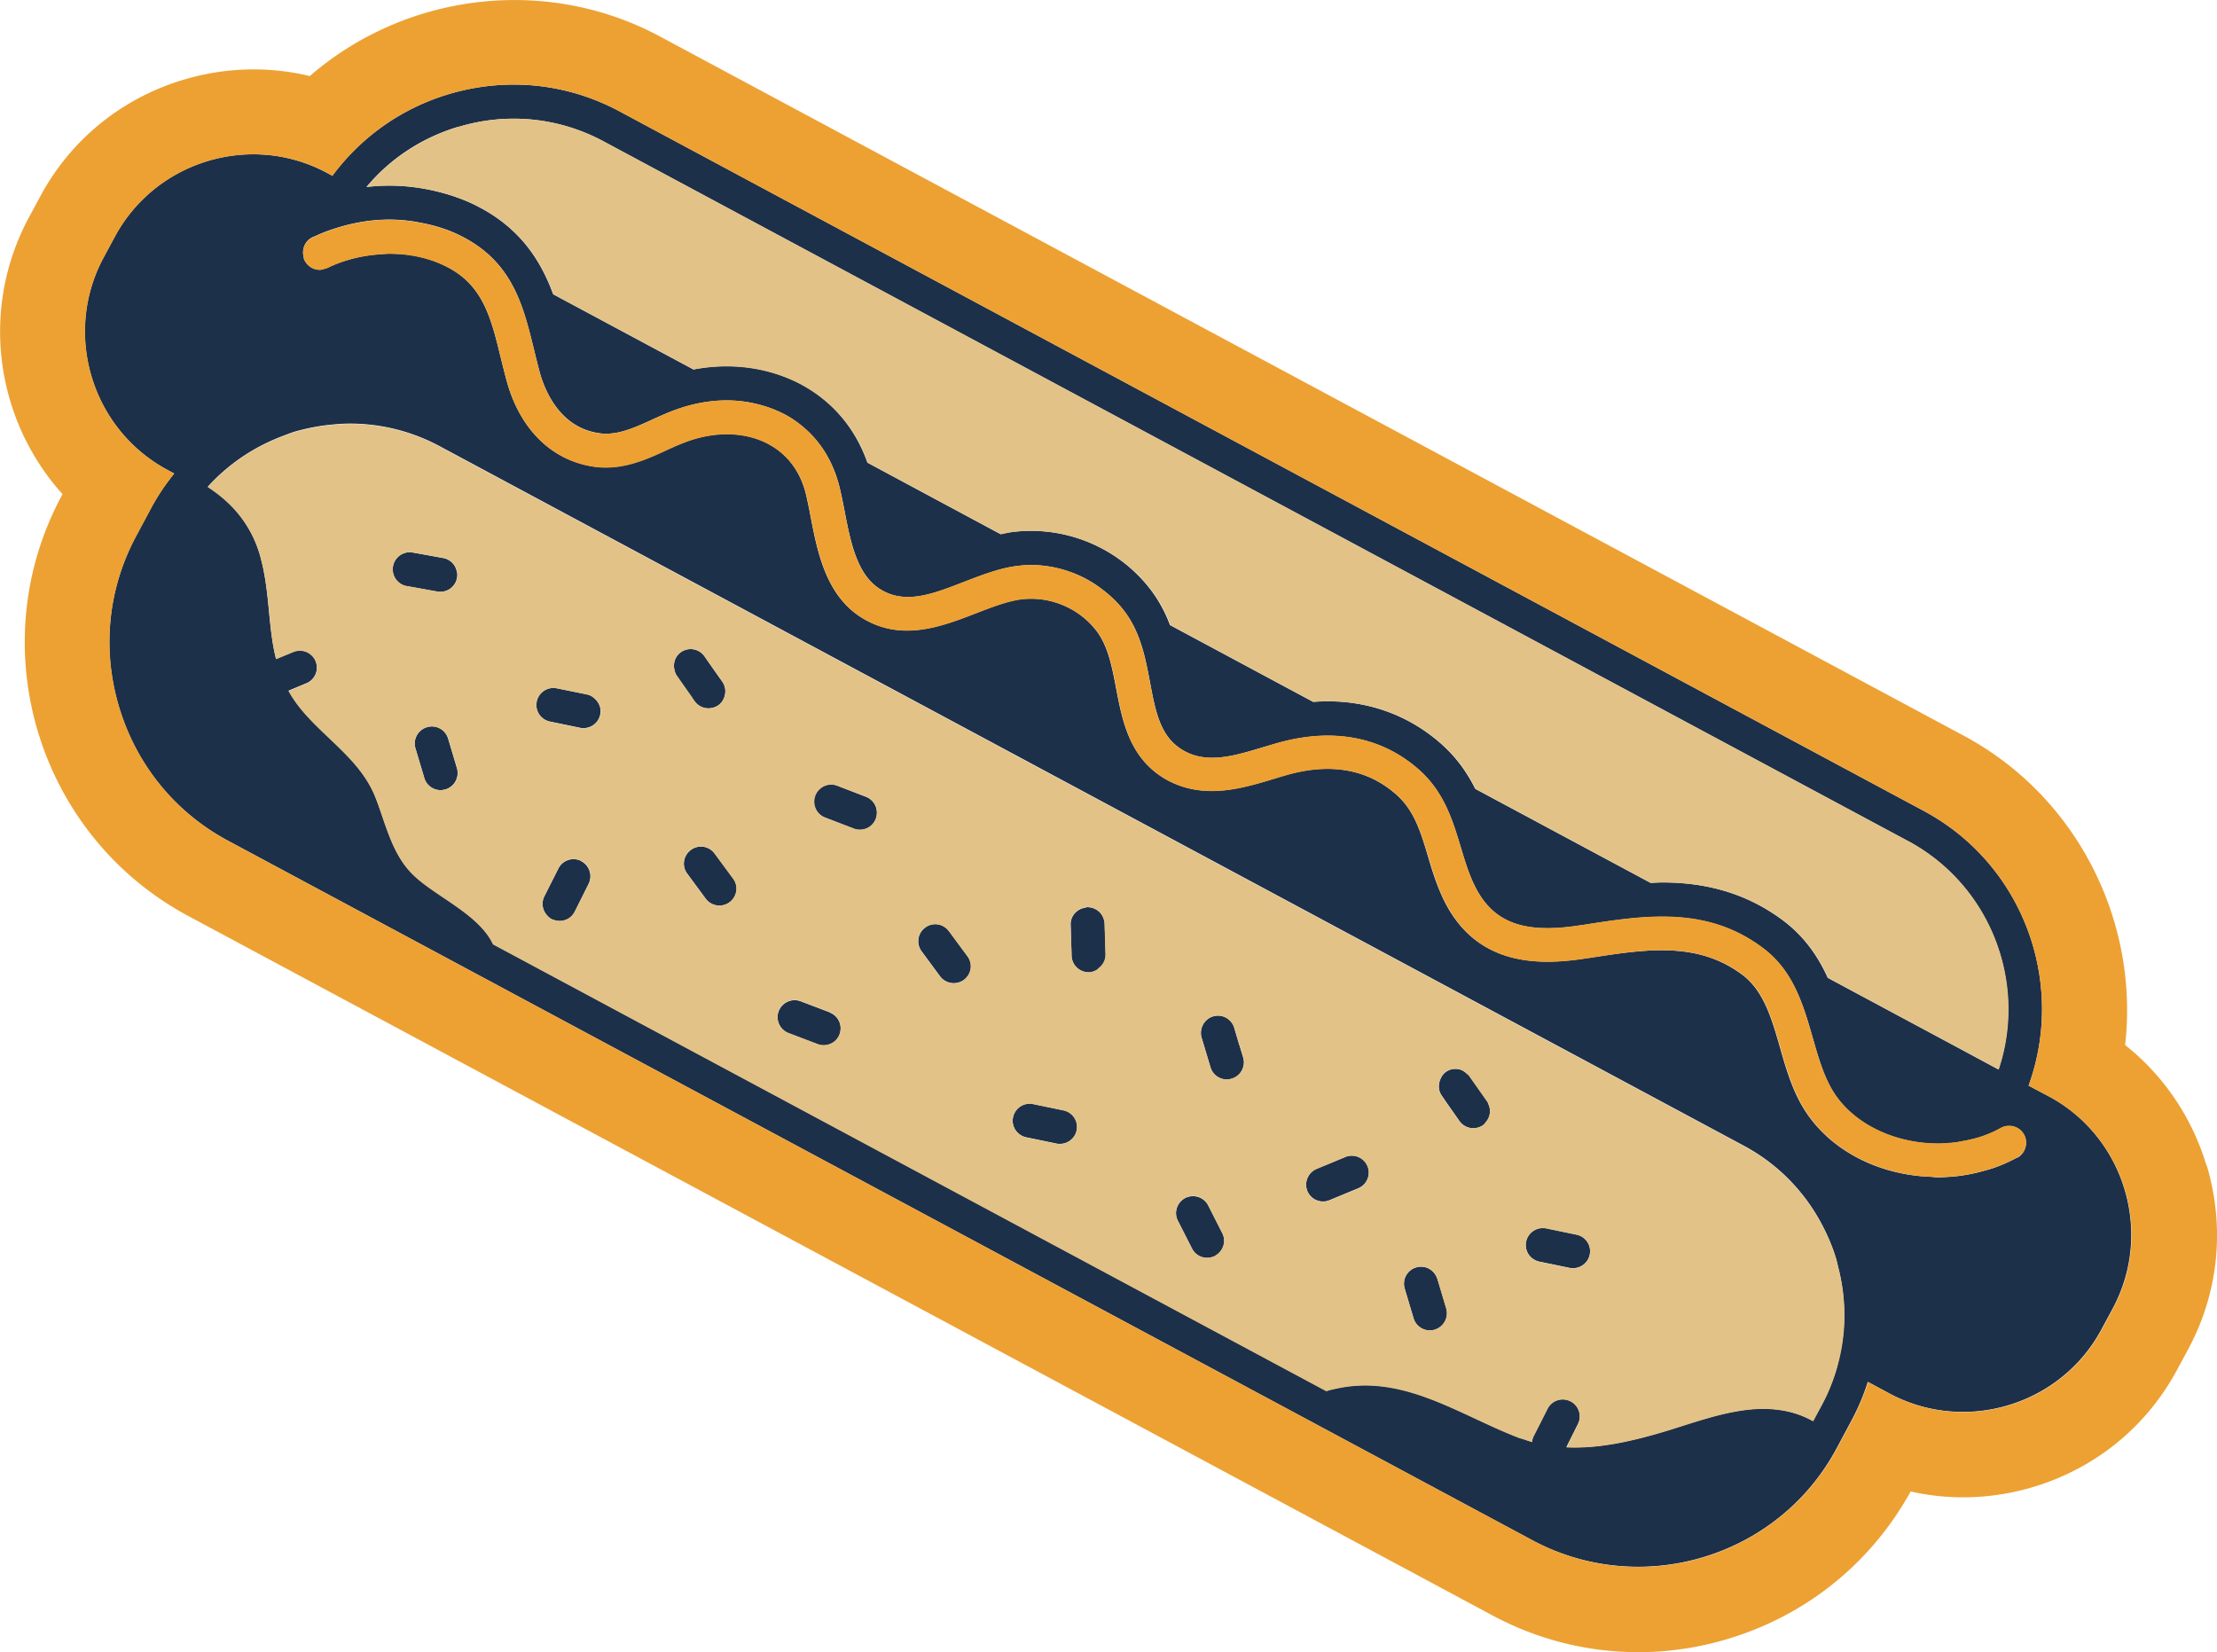 <svg xmlns="http://www.w3.org/2000/svg" viewBox="0 0 229.7 171.19"><path d="m139.38 119.88-2.97 1.23c-.89.37-1.32 1.4-.96 2.29.28.68.94 1.09 1.63 1.09.23 0 .45-.05.68-.14l2.97-1.23c.89-.37 1.32-1.4.96-2.29-.37-.89-1.4-1.32-2.31-.96Zm-10.99-11.63-.52-1.76a1.744 1.744 0 0 0-2.2-1.17c-.48.14-.85.49-1.06.91-.18.39-.25.85-.12 1.29l.93 3.08c.23.75.92 1.25 1.68 1.25.17 0 .34-.03.51-.08.94-.28 1.46-1.26 1.19-2.2l-.4-1.31.02-.02Zm-3.21 16.65c-.45-.86-1.49-1.2-2.37-.77-.86.45-1.22 1.51-.77 2.37l1.46 2.86c.31.62.92.97 1.57.97.26 0 .54-.06.8-.18.86-.45 1.22-1.51.77-2.37l-1.45-2.86h-.01Zm-15-9.86-3.14-.65c-.96-.2-1.88.42-2.08 1.37-.2.96.42 1.88 1.37 2.08l3.14.65c.12.03.23.03.35.03.82 0 1.56-.57 1.73-1.4.2-.96-.42-1.88-1.37-2.08ZM98.32 96.48c-.59-.79-1.68-.96-2.46-.37a1.75 1.75 0 0 0-.37 2.46l1.91 2.59c.34.46.88.71 1.42.71.37 0 .72-.11 1.05-.34.79-.59.96-1.68.37-2.46l-1.91-2.59Zm110.67 23.46c-.62.34-1.25.63-1.89.88-.55.22-1.12.39-1.71.54-.89.25-1.8.42-2.71.52-.63.06-1.28.11-1.93.11-.22 0-.42-.03-.62-.05-2.76-.09-5.47-.78-7.82-2.05-1.97-1.06-3.68-2.51-4.96-4.31-1.52-2.14-2.25-4.65-2.94-7.09-.86-2.99-1.68-5.81-3.87-7.47-2.6-1.96-5.42-2.56-8.4-2.56-2.37 0-4.84.39-7.38.77l-.63.09c-1.19.18-2.48.32-3.82.32-4.07 0-8.5-1.32-10.98-6.95-.58-1.31-.99-2.63-1.37-3.93-.77-2.57-1.43-4.78-3.28-6.42-2.02-1.79-4.4-2.68-7.15-2.68-1.31 0-2.71.2-4.18.62-.51.14-1.02.29-1.52.45-1.97.6-4.11 1.22-6.28 1.22-1.56 0-3.13-.31-4.7-1.17-3.82-2.17-4.56-6.04-5.21-9.44-.43-2.25-.83-4.37-2.02-5.95-1.6-2.11-4.17-3.36-6.79-3.36-.38 0-.79.03-1.17.08-1.42.2-2.93.8-4.54 1.42-2.23.86-4.67 1.8-7.15 1.8a8.72 8.72 0 0 1-4.7-1.34c-3.7-2.3-4.58-6.81-5.28-10.43-.15-.83-.32-1.62-.49-2.36-.57-2.34-1.91-4.13-3.85-5.18 0 0-.02 0-.03-.02-1.28-.68-2.76-1.02-4.33-1.02-1.32 0-2.71.25-4.08.74-.75.26-1.48.6-2.22.94-1.85.83-3.9 1.77-6.24 1.77-.46 0-.94-.03-1.42-.12-4.27-.69-7.49-3.93-8.83-8.83-.22-.82-.42-1.62-.62-2.42-1.03-4.25-1.88-7.62-5.78-9.52-1.71-.85-3.71-1.26-5.75-1.26-.32 0-.65.03-.97.06-1.89.12-3.77.59-5.48 1.42-.06.03-.12.02-.18.05-.2.06-.39.14-.59.14-.63 0-1.22-.34-1.54-.92 0-.02-.03-.03-.05-.06-.06-.12-.06-.25-.09-.37-.18-.79.14-1.62.89-2 .15-.08.31-.12.46-.2.8-.37 1.65-.66 2.5-.91 1.65-.48 3.36-.74 5.05-.74.55 0 1.12.03 1.68.09.49.05.97.12 1.45.22 1.46.26 2.88.69 4.19 1.34 1.71.85 3 1.88 3.99 3.05 2.16 2.54 2.9 5.7 3.67 8.8 0 .03 0 .05.02.08.18.74.37 1.49.57 2.25.46 1.66 1.94 5.62 6.01 6.28.29.05.57.08.86.08 1.57 0 3.08-.68 4.78-1.46.82-.37 1.63-.74 2.46-1.03 1.76-.63 3.54-.96 5.28-.96 1.12 0 2.23.14 3.28.42.94.23 1.86.59 2.71 1.03 0 0 .03 0 .05.02.85.46 1.6 1.02 2.28 1.65 1.6 1.49 2.74 3.45 3.33 5.78.2.8.37 1.65.54 2.53.63 3.27 1.29 6.62 3.68 8.12.92.59 1.89.82 2.9.82 1.8 0 3.71-.75 5.82-1.57 1.72-.66 3.5-1.36 5.3-1.62.56-.08 1.11-.12 1.66-.12 1.45 0 2.88.28 4.24.79 1 .37 1.96.89 2.83 1.53.95.69 1.83 1.49 2.56 2.45 1.69 2.23 2.19 4.87 2.67 7.42.57 3.03 1.06 5.67 3.48 7.04.94.54 1.94.74 2.96.74 1.66 0 3.42-.54 5.25-1.09.54-.15 1.08-.32 1.6-.46 1.77-.49 3.48-.74 5.11-.74 3.62 0 6.84 1.2 9.5 3.57 2.57 2.3 3.45 5.21 4.3 8.03.37 1.25.72 2.4 1.22 3.51 1.48 3.33 3.82 4.84 7.76 4.84.99 0 2.08-.09 3.28-.28l.63-.09c2.63-.42 5.32-.82 7.98-.82 3.57 0 7.12.75 10.46 3.28 3.14 2.36 4.16 5.9 5.13 9.3.65 2.25 1.26 4.37 2.43 6.02 2.25 3.16 6.38 4.91 10.55 4.91.59 0 1.15-.03 1.73-.11.28-.03.54-.09.82-.14.83-.15 1.65-.35 2.43-.65.52-.2 1.03-.43 1.52-.71.26-.15.56-.22.85-.22.03 0 .08 0 .12.01.58.03 1.12.35 1.43.89.46.85.15 1.93-.69 2.39m-18.64 21.53c-.38 1.39-.91 2.74-1.6 4.02l-.92 1.73s-.05-.03-.06-.03c-1.69-.94-3.45-1.26-5.25-1.25-3.57.05-7.24 1.51-10.58 2.49-3.19.93-6.44 1.65-9.67 1.49l1.2-2.4c.43-.88.09-1.93-.79-2.37-.88-.43-1.92-.09-2.37.79l-1.45 2.86c-.09.18-.14.39-.15.57-.26-.06-.51-.15-.77-.25-.23-.08-.46-.12-.69-.22-6.1-2.36-11.88-6.58-18.75-5.08-.23.05-.71.14-1.09.28l-86.34-46.3c-1.49-3.2-6.18-5.04-8.44-7.36-1.25-1.28-1.96-2.88-2.56-4.53-.4-1.09-.74-2.2-1.16-3.27-1.54-3.97-5.31-6.16-7.87-9.37-.46-.57-.83-1.14-1.16-1.73l1.85-.77c.89-.37 1.32-1.4.95-2.3-.37-.89-1.4-1.32-2.31-.96l-1.79.74c-.88-3.45-.6-7.04-1.69-10.83-.37-1.26-.91-2.37-1.59-3.37-.52-.77-1.12-1.46-1.8-2.09-.62-.57-1.28-1.08-2-1.54 2.14-2.36 4.82-4.17 7.87-5.3.37-.14.72-.28 1.09-.4.59-.17 1.17-.31 1.76-.43.6-.12 1.2-.22 1.8-.28.74-.08 1.48-.14 2.22-.14 3.22 0 6.39.79 9.29 2.34l135.12 72.48c3.56 1.91 6.38 4.82 8.19 8.35.28.54.54 1.09.77 1.66.23.55.43 1.12.6 1.71.11.37.18.76.28 1.12.8 3.31.74 6.7-.15 9.9M47.46 13.16c5.08-1.54 10.43-1 15.06 1.48l135.12 72.48c8.61 4.62 12.4 14.73 9.41 23.69l-4.76-2.56-12.92-6.93c-.97-2.14-2.36-4.22-4.57-5.9-3.56-2.68-7.67-3.99-12.59-3.99-.4 0-.8.03-1.2.05l-18.16-9.74c-.8-1.6-1.88-3.19-3.47-4.61-3.28-2.93-7.38-4.47-11.85-4.47-.49 0-.99.02-1.49.06l-14.82-7.95c-.46-1.23-1.09-2.45-1.97-3.62-2.91-3.85-7.56-6.15-12.43-6.15-.72 0-1.45.05-2.16.15-.34.05-.66.12-.99.2l-13.8-7.41c-1.25-3.56-3.6-6.35-6.87-8.12-2.33-1.25-4.98-1.88-7.72-1.88-1.14 0-2.3.12-3.44.34l-14.53-7.79c-1.28-3.48-3.44-6.96-8.12-9.26-1.2-.59-2.48-1.03-3.82-1.37-1.62-.4-3.31-.63-5.04-.63-.79 0-1.57.05-2.36.14 2.45-2.93 5.7-5.08 9.46-6.22Zm164.83 100.45-2.11-1.12c3.88-10.71-.55-22.95-10.88-28.48L64.18 11.53C58.71 8.6 52.41 7.97 46.43 9.77a23.295 23.295 0 0 0-12 8.44l-.57-.31c-7.87-4.22-17.76-1.23-21.98 6.64l-1.17 2.17c-4.22 7.87-1.23 17.76 6.64 21.98l.69.37c-.89 1.11-1.71 2.31-2.4 3.6l-1.54 2.88c-2.93 5.47-3.56 11.77-1.76 17.75s5.81 10.89 11.28 13.82l135.12 72.47c3.5 1.88 7.27 2.76 10.98 2.76 8.32 0 16.39-4.45 20.58-12.29l1.54-2.88c.69-1.29 1.25-2.62 1.68-3.99l2.23 1.2c7.87 4.22 17.76 1.23 21.98-6.64l1.17-2.17c4.22-7.87 1.23-17.76-6.64-21.98m-48.92 14.33-3.14-.65c-.96-.19-1.88.42-2.08 1.37-.2.96.42 1.88 1.37 2.08l3.14.65c.12.03.23.03.35.03.82 0 1.56-.57 1.73-1.4.2-.96-.42-1.88-1.37-2.08Zm-14.43 4.58a1.76 1.76 0 0 0-2.2-1.17 1.76 1.76 0 0 0-1.17 2.2l.92 3.08a1.755 1.755 0 0 0 2.2 1.17c.92-.28 1.46-1.26 1.19-2.2l-.92-3.08h-.01Zm5.19-18.36-1.85-2.63c-.06-.11-.17-.17-.26-.25-.26-.25-.55-.43-.89-.48-.45-.08-.91.01-1.29.29-.26.18-.43.43-.55.71-.26.55-.25 1.22.12 1.74l.35.52 1.48 2.11a1.757 1.757 0 0 0 2.45.43c.11-.08.18-.18.28-.29.45-.51.57-1.22.31-1.83-.05-.11-.08-.23-.14-.32Zm-39.82-19.12c-.28-.62-.91-1.02-1.65-1.02-.06 0-.12.03-.17.05-.88.12-1.56.86-1.53 1.77l.09 3.11v.11c.03.96.82 1.71 1.77 1.71h.06c.35 0 .66-.15.92-.34.48-.32.8-.86.79-1.48l-.11-3.2c0-.25-.06-.48-.17-.68m-54.07-5.84c-.86-.43-1.93-.09-2.36.79l-1.45 2.87c-.34.68-.2 1.46.29 1.99.14.15.29.29.49.39.17.08.34.12.52.15.09 0 .18.03.28.03.65 0 1.26-.35 1.57-.97l1.43-2.87c.43-.88.09-1.93-.79-2.37ZM45.62 61.32c.83 0 1.59-.6 1.73-1.46.05-.26.03-.51-.05-.75a1.74 1.74 0 0 0-1.39-1.29l-1.52-.28-1.63-.29c-.97-.17-1.88.46-2.05 1.43-.17.96.46 1.88 1.43 2.05l3.16.57c.11.02.22.03.31.03m15.23 10.63-.2-.05-2.96-.6c-.96-.18-1.88.42-2.08 1.37-.2.96.42 1.88 1.37 2.08l3.14.65c.12.03.23.03.35.03.82 0 1.56-.57 1.73-1.42.12-.57-.08-1.11-.45-1.51-.25-.26-.55-.49-.92-.57m-14.4 4.58a1.738 1.738 0 0 0-2.19-1.17c-.94.28-1.46 1.26-1.19 2.19l.92 3.08c.23.75.92 1.25 1.68 1.25.17 0 .34-.03.51-.08.94-.28 1.46-1.26 1.19-2.2l-.92-3.08v.02Zm39.54 28.37-3-1.14c-.91-.34-1.93.11-2.28 1.02-.35.91.11 1.93 1.02 2.28l3 1.14c.22.08.42.12.63.12.71 0 1.39-.43 1.65-1.12.35-.91-.11-1.93-1.02-2.28m3.76-22.35-3-1.16c-.91-.35-1.93.11-2.28 1.02-.34.91.11 1.93 1.02 2.28l3 1.16c.22.08.42.12.63.12.71 0 1.37-.43 1.65-1.14.34-.91-.11-1.93-1.02-2.28Zm-15.68 5.88a1.74 1.74 0 0 0-2.46-.37c-.79.59-.96 1.68-.37 2.46l1.91 2.59c.34.46.88.71 1.42.71.37 0 .72-.11 1.05-.34.79-.59.96-1.68.37-2.46l-1.91-2.59Zm-2.08-15.79c.34.49.89.75 1.45.75.15 0 .29-.03.43-.06.2-.05.4-.12.57-.25.37-.26.6-.65.69-1.06.11-.46.03-.97-.26-1.39l-.85-1.2-1-1.43c-.55-.8-1.66-.99-2.45-.43-.54.39-.77 1-.71 1.62.03.29.11.57.28.83l1.48 2.11.35.52.02-.02Z" style="stroke-width:0;fill:#1c304a"/><path d="M164.71 130c-.17.83-.91 1.42-1.73 1.42-.12 0-.23 0-.35-.03l-3.14-.65c-.96-.2-1.57-1.12-1.37-2.08.2-.95 1.12-1.55 2.08-1.37l3.14.65c.96.2 1.57 1.12 1.37 2.08m-10.77-13.73c-.09.09-.15.22-.28.29-.31.22-.66.32-1.02.32-.55 0-1.11-.26-1.45-.75l-1.48-2.11-.35-.52c-.37-.54-.39-1.2-.12-1.74.12-.28.29-.52.55-.71.4-.28.86-.37 1.29-.29.34.06.65.23.89.48.09.08.19.14.26.25l1.85 2.63c.08.11.09.21.14.32.28.63.15 1.32-.31 1.83m-5.25 21.47c-.17.05-.34.08-.51.08-.75 0-1.46-.49-1.69-1.25l-.92-3.08c-.28-.93.25-1.91 1.17-2.19.94-.29 1.91.25 2.2 1.17l.92 3.08c.28.92-.25 1.91-1.19 2.19m-7.9-14.61-2.97 1.23c-.22.09-.45.14-.68.14-.69 0-1.35-.42-1.63-1.09-.37-.89.06-1.93.96-2.31l2.97-1.23c.91-.37 1.93.06 2.29.96.37.89-.05 1.93-.96 2.29m-13.1-11.38c-.17.05-.34.08-.51.08-.76 0-1.46-.49-1.69-1.25l-.92-3.08c-.14-.45-.08-.91.12-1.29.22-.42.57-.76 1.06-.91.92-.28 1.91.25 2.2 1.17l.54 1.76.4 1.31c.28.94-.25 1.91-1.17 2.2m-1.79 18.39c-.26.12-.52.18-.8.18-.65 0-1.26-.35-1.57-.97l-1.45-2.87c-.45-.86-.09-1.92.77-2.37.88-.43 1.93-.09 2.37.77l1.45 2.87c.45.86.09 1.92-.77 2.37m-12.09-29.73c-.26.19-.57.32-.92.34h-.06c-.95 0-1.72-.75-1.76-1.71v-.11l-.11-3.11c-.03-.91.65-1.65 1.53-1.77.06 0 .11-.05.17-.05.74 0 1.37.42 1.65 1.02.09.22.15.43.17.68l.09 3.2c.01.62-.31 1.16-.79 1.48m-2.19 16.76c-.17.83-.91 1.42-1.73 1.42-.12 0-.23 0-.35-.03l-3.14-.65c-.96-.2-1.57-1.12-1.37-2.08.2-.95 1.12-1.57 2.08-1.37l3.14.65c.96.2 1.57 1.12 1.37 2.08m-11.69-15.6c-.32.23-.68.34-1.05.34-.54 0-1.08-.25-1.42-.71l-1.91-2.59a1.74 1.74 0 0 1 .37-2.46 1.74 1.74 0 0 1 2.46.37l1.91 2.59c.59.79.42 1.88-.37 2.46Zm-9.12-16.7c-.26.71-.94 1.12-1.65 1.12-.22 0-.43-.03-.63-.12l-3-1.14a1.767 1.767 0 0 1 1.26-3.3l3 1.14c.91.35 1.37 1.37 1.02 2.28m-3.76 22.35c-.26.71-.94 1.12-1.65 1.12-.22 0-.42-.03-.63-.12l-3-1.14a1.767 1.767 0 0 1-1.02-2.28c.35-.91 1.37-1.36 2.28-1.02l3 1.14c.91.35 1.37 1.37 1.02 2.28m-11.4-13.66c-.32.23-.68.34-1.05.34-.54 0-1.08-.25-1.42-.71l-1.91-2.59a1.74 1.74 0 0 1 .37-2.46c.79-.59 1.89-.42 2.46.37l1.91 2.59c.59.79.42 1.88-.37 2.46Zm-5.74-24.3c-.06-.62.17-1.23.71-1.62.8-.55 1.89-.37 2.45.43l1 1.43.85 1.2c.29.42.37.92.26 1.39-.09.42-.32.8-.69 1.06-.18.12-.37.2-.57.25-.14.03-.29.06-.43.06-.55 0-1.11-.26-1.45-.75l-.35-.52-1.48-2.11c-.18-.26-.25-.54-.28-.83m-7.65 4.86c-.17.83-.91 1.42-1.73 1.42-.12 0-.23 0-.35-.03l-3.14-.65c-.95-.2-1.57-1.12-1.37-2.08.2-.96 1.12-1.57 2.08-1.37l2.96.6.2.05c.39.08.69.29.92.57.37.4.55.94.45 1.51M61 91.58l-1.45 2.87c-.31.62-.92.97-1.57.97-.09 0-.18-.02-.28-.03-.17-.03-.35-.08-.52-.15-.2-.09-.35-.23-.49-.39-.49-.52-.63-1.31-.29-1.99l1.45-2.87c.43-.86 1.49-1.22 2.37-.79.88.43 1.22 1.49.79 2.37Zm-14.84-9.79c-.17.05-.34.08-.51.08-.75 0-1.46-.49-1.68-1.25l-.92-3.08c-.28-.92.25-1.91 1.19-2.19.92-.28 1.91.25 2.2 1.17l.92 3.08c.28.94-.25 1.91-1.19 2.2m-4.01-21.07c-.96-.17-1.6-1.08-1.43-2.05.17-.96 1.08-1.6 2.05-1.43l1.63.29 1.53.28c.69.12 1.22.65 1.39 1.29.06.25.09.49.05.75-.15.86-.89 1.46-1.73 1.46-.11 0-.2 0-.31-.03l-3.16-.57h-.02Zm148.09 69.73c-.17-.59-.38-1.16-.62-1.71-.23-.57-.49-1.12-.77-1.66a19.6 19.6 0 0 0-8.2-8.35L45.55 46.27c-2.9-1.56-6.07-2.34-9.29-2.34-.74 0-1.48.06-2.22.14-.6.06-1.2.15-1.79.28-.59.12-1.17.26-1.76.43-.37.11-.74.26-1.09.4-3.07 1.12-5.75 2.93-7.87 5.3.72.46 1.4.99 2 1.54.68.63 1.28 1.32 1.8 2.09.68 1 1.22 2.11 1.59 3.37 1.09 3.79.82 7.38 1.69 10.83l1.79-.74c.91-.37 1.93.06 2.3.96.37.89-.05 1.93-.96 2.3l-1.85.77c.32.59.71 1.16 1.16 1.73 2.56 3.2 6.33 5.39 7.87 9.37.42 1.06.75 2.17 1.16 3.27.6 1.65 1.32 3.25 2.56 4.53 2.26 2.33 6.95 4.16 8.44 7.36l86.34 46.3c.4-.14.86-.23 1.11-.28 6.87-1.49 12.66 2.73 18.75 5.08.23.09.46.14.69.22.26.08.51.17.77.25.03-.2.06-.39.15-.57l1.45-2.86c.43-.88 1.49-1.22 2.37-.79.86.43 1.22 1.49.79 2.37l-1.2 2.4c3.24.14 6.49-.57 9.67-1.49 3.34-.97 7.01-2.45 10.58-2.5 1.79-.01 3.56.31 5.25 1.25.03 0 .05.03.06.03l.93-1.72c.69-1.29 1.22-2.65 1.6-4.02.89-3.2.96-6.59.15-9.9-.09-.37-.17-.76-.28-1.12m7.38-43.39L62.52 14.64c-4.64-2.48-9.98-3.02-15.06-1.48-3.76 1.14-7.01 3.3-9.46 6.22.79-.09 1.57-.14 2.36-.14 1.73 0 3.42.23 5.04.63 1.34.34 2.62.77 3.82 1.37 4.68 2.3 6.85 5.78 8.12 9.26l14.53 7.79c1.14-.22 2.28-.32 3.43-.32 2.74 0 5.38.65 7.72 1.88 3.27 1.77 5.62 4.54 6.89 8.1l13.8 7.41c.32-.06.65-.14.99-.2.71-.11 1.43-.15 2.17-.15 4.87 0 9.5 2.3 12.43 6.15.89 1.17 1.51 2.39 1.97 3.62l14.82 7.95c.51-.03 1-.06 1.49-.06 4.47 0 8.56 1.54 11.85 4.47 1.59 1.42 2.67 3 3.47 4.61l18.16 9.74c.4-.02.8-.05 1.2-.05 4.91 0 9.03 1.31 12.58 3.99 2.22 1.68 3.6 3.76 4.57 5.9l12.92 6.93 4.76 2.56c2.99-8.96-.8-19.07-9.4-23.69" style="fill:#e3c287;stroke-width:0"/><path d="m218.93 135.59-1.17 2.17c-4.22 7.87-14.11 10.86-21.98 6.64l-2.23-1.2c-.43 1.37-.99 2.69-1.68 3.99l-1.54 2.88c-4.21 7.82-12.26 12.29-20.58 12.29-3.71 0-7.49-.89-10.98-2.77L23.64 87.12c-5.47-2.93-9.47-7.84-11.28-13.82-1.8-5.98-1.19-12.28 1.76-17.75l1.54-2.88a22.55 22.55 0 0 1 2.4-3.6l-.69-.37C9.5 44.48 6.51 34.59 10.73 26.72l1.17-2.17c4.22-7.87 14.11-10.86 21.98-6.64l.57.31c2.96-4 7.1-6.96 11.98-8.44 5.98-1.8 12.28-1.19 17.75 1.76L199.3 84.01c10.32 5.53 14.76 17.78 10.88 28.48l2.11 1.12c7.87 4.22 10.86 14.11 6.64 21.98Zm9.66-14.89c-1.51-4.98-4.44-9.27-8.41-12.42 1.46-12.82-4.96-25.74-16.7-32.04L68.36 3.77C56.5-2.59 41.97-.68 32.1 7.88c-4.28-1.03-8.78-.91-13.12.39-6.42 1.94-11.69 6.24-14.83 12.12l-1.17 2.17c-5.13 9.57-3.39 21.01 3.5 28.64l-.11.2c-8.36 15.62-2.48 35.12 13.12 43.5l135.12 72.47c4.73 2.54 9.9 3.82 15.13 3.82 3.13 0 6.27-.46 9.33-1.39 8.12-2.45 14.8-7.86 18.89-15.26 4.17.94 8.53.79 12.75-.48 6.42-1.94 11.69-6.24 14.85-12.12l1.17-2.17c3.16-5.89 3.82-12.65 1.89-19.07m-20.36-4.04s-.08-.02-.12-.02c-.29 0-.59.08-.85.22-.49.28-1 .51-1.52.71-.79.31-1.6.51-2.43.65-.28.05-.54.11-.82.14-.57.06-1.15.11-1.72.11-4.17 0-8.3-1.76-10.55-4.91-1.17-1.65-1.79-3.77-2.43-6.02-.99-3.42-1.99-6.95-5.13-9.3-3.34-2.53-6.88-3.28-10.46-3.28-2.65 0-5.33.42-7.98.83l-.63.09c-1.2.18-2.3.28-3.28.28-3.94 0-6.28-1.51-7.76-4.84-.49-1.11-.85-2.28-1.22-3.51-.85-2.82-1.73-5.73-4.3-8.03-2.66-2.37-5.88-3.57-9.5-3.57-1.63 0-3.34.25-5.11.74-.52.15-1.06.31-1.6.48-1.83.55-3.59 1.08-5.25 1.08-1.03 0-2.02-.2-2.97-.74-2.42-1.37-2.91-3.99-3.48-7.04-.48-2.56-.99-5.19-2.67-7.42-.72-.96-1.6-1.77-2.56-2.45a12.69 12.69 0 0 0-2.83-1.53 12.07 12.07 0 0 0-4.24-.79c-.56 0-1.11.05-1.66.12-1.8.26-3.57.96-5.3 1.62-2.11.82-4.04 1.57-5.82 1.57-1 0-1.96-.23-2.9-.82-2.39-1.48-3.05-4.85-3.68-8.12-.17-.88-.34-1.74-.54-2.53-.59-2.34-1.71-4.3-3.33-5.79-.68-.63-1.43-1.19-2.28-1.63-.02 0-.03-.02-.05-.03-.85-.45-1.76-.79-2.71-1.03-1.05-.26-2.16-.42-3.28-.42-1.74 0-3.53.32-5.28.96-.83.31-1.65.68-2.46 1.05-1.69.77-3.2 1.45-4.78 1.45-.28 0-.57-.02-.86-.06-4.05-.66-5.55-4.62-5.99-6.28-.22-.75-.4-1.51-.57-2.25 0-.03 0-.05-.02-.08-.75-3.1-1.51-6.25-3.67-8.8-.99-1.17-2.26-2.2-3.99-3.05-1.31-.65-2.73-1.08-4.19-1.34-.48-.09-.96-.17-1.45-.22-.55-.05-1.11-.09-1.68-.09-1.69 0-3.4.26-5.05.74-.85.25-1.68.54-2.5.91-.15.08-.31.12-.46.2-.75.37-1.09 1.22-.89 2 .03.12.05.25.09.37 0 .02.03.03.05.06.32.59.91.92 1.54.92.2 0 .4-.06.59-.14.06-.02.12 0 .19-.05 1.69-.83 3.59-1.29 5.48-1.42.32-.02.65-.05.97-.05 2.03 0 4.04.42 5.75 1.26 3.91 1.89 4.74 5.28 5.78 9.52.2.8.38 1.6.62 2.42 1.34 4.91 4.56 8.13 8.83 8.83.49.08.95.12 1.42.12 2.34 0 4.41-.92 6.24-1.77.72-.34 1.46-.66 2.22-.94 1.37-.49 2.76-.74 4.08-.74 1.57 0 3.05.34 4.33 1.03 0 0 .02 0 .03.02 1.94 1.05 3.28 2.83 3.85 5.16.18.74.34 1.54.49 2.36.71 3.62 1.59 8.13 5.28 10.43 1.56.97 3.14 1.34 4.7 1.34 2.48 0 4.91-.92 7.16-1.8 1.6-.62 3.13-1.2 4.54-1.42.39-.06.79-.08 1.17-.08 2.62 0 5.19 1.25 6.79 3.36 1.19 1.57 1.59 3.7 2.02 5.95.65 3.4 1.37 7.27 5.21 9.44 1.56.86 3.14 1.17 4.7 1.17 2.17 0 4.31-.62 6.29-1.22.51-.15 1.02-.31 1.52-.45 1.48-.42 2.87-.62 4.18-.62 2.74 0 5.15.89 7.15 2.68 1.83 1.63 2.49 3.85 3.28 6.42.39 1.29.79 2.62 1.37 3.93 2.48 5.62 6.9 6.95 10.98 6.95 1.34 0 2.65-.14 3.82-.32l.63-.09c2.54-.4 5.01-.79 7.38-.79 2.97 0 5.81.6 8.4 2.56 2.19 1.65 3 4.48 3.87 7.47.69 2.43 1.42 4.94 2.94 7.09 1.28 1.8 3 3.25 4.96 4.31 2.36 1.26 5.07 1.96 7.82 2.05.21 0 .42.03.62.03.65 0 1.28-.05 1.93-.11.91-.09 1.82-.28 2.71-.52a15.22 15.22 0 0 0 3.59-1.42 1.748 1.748 0 0 0-.74-3.28" style="fill:#eda133;stroke-width:0"/></svg>